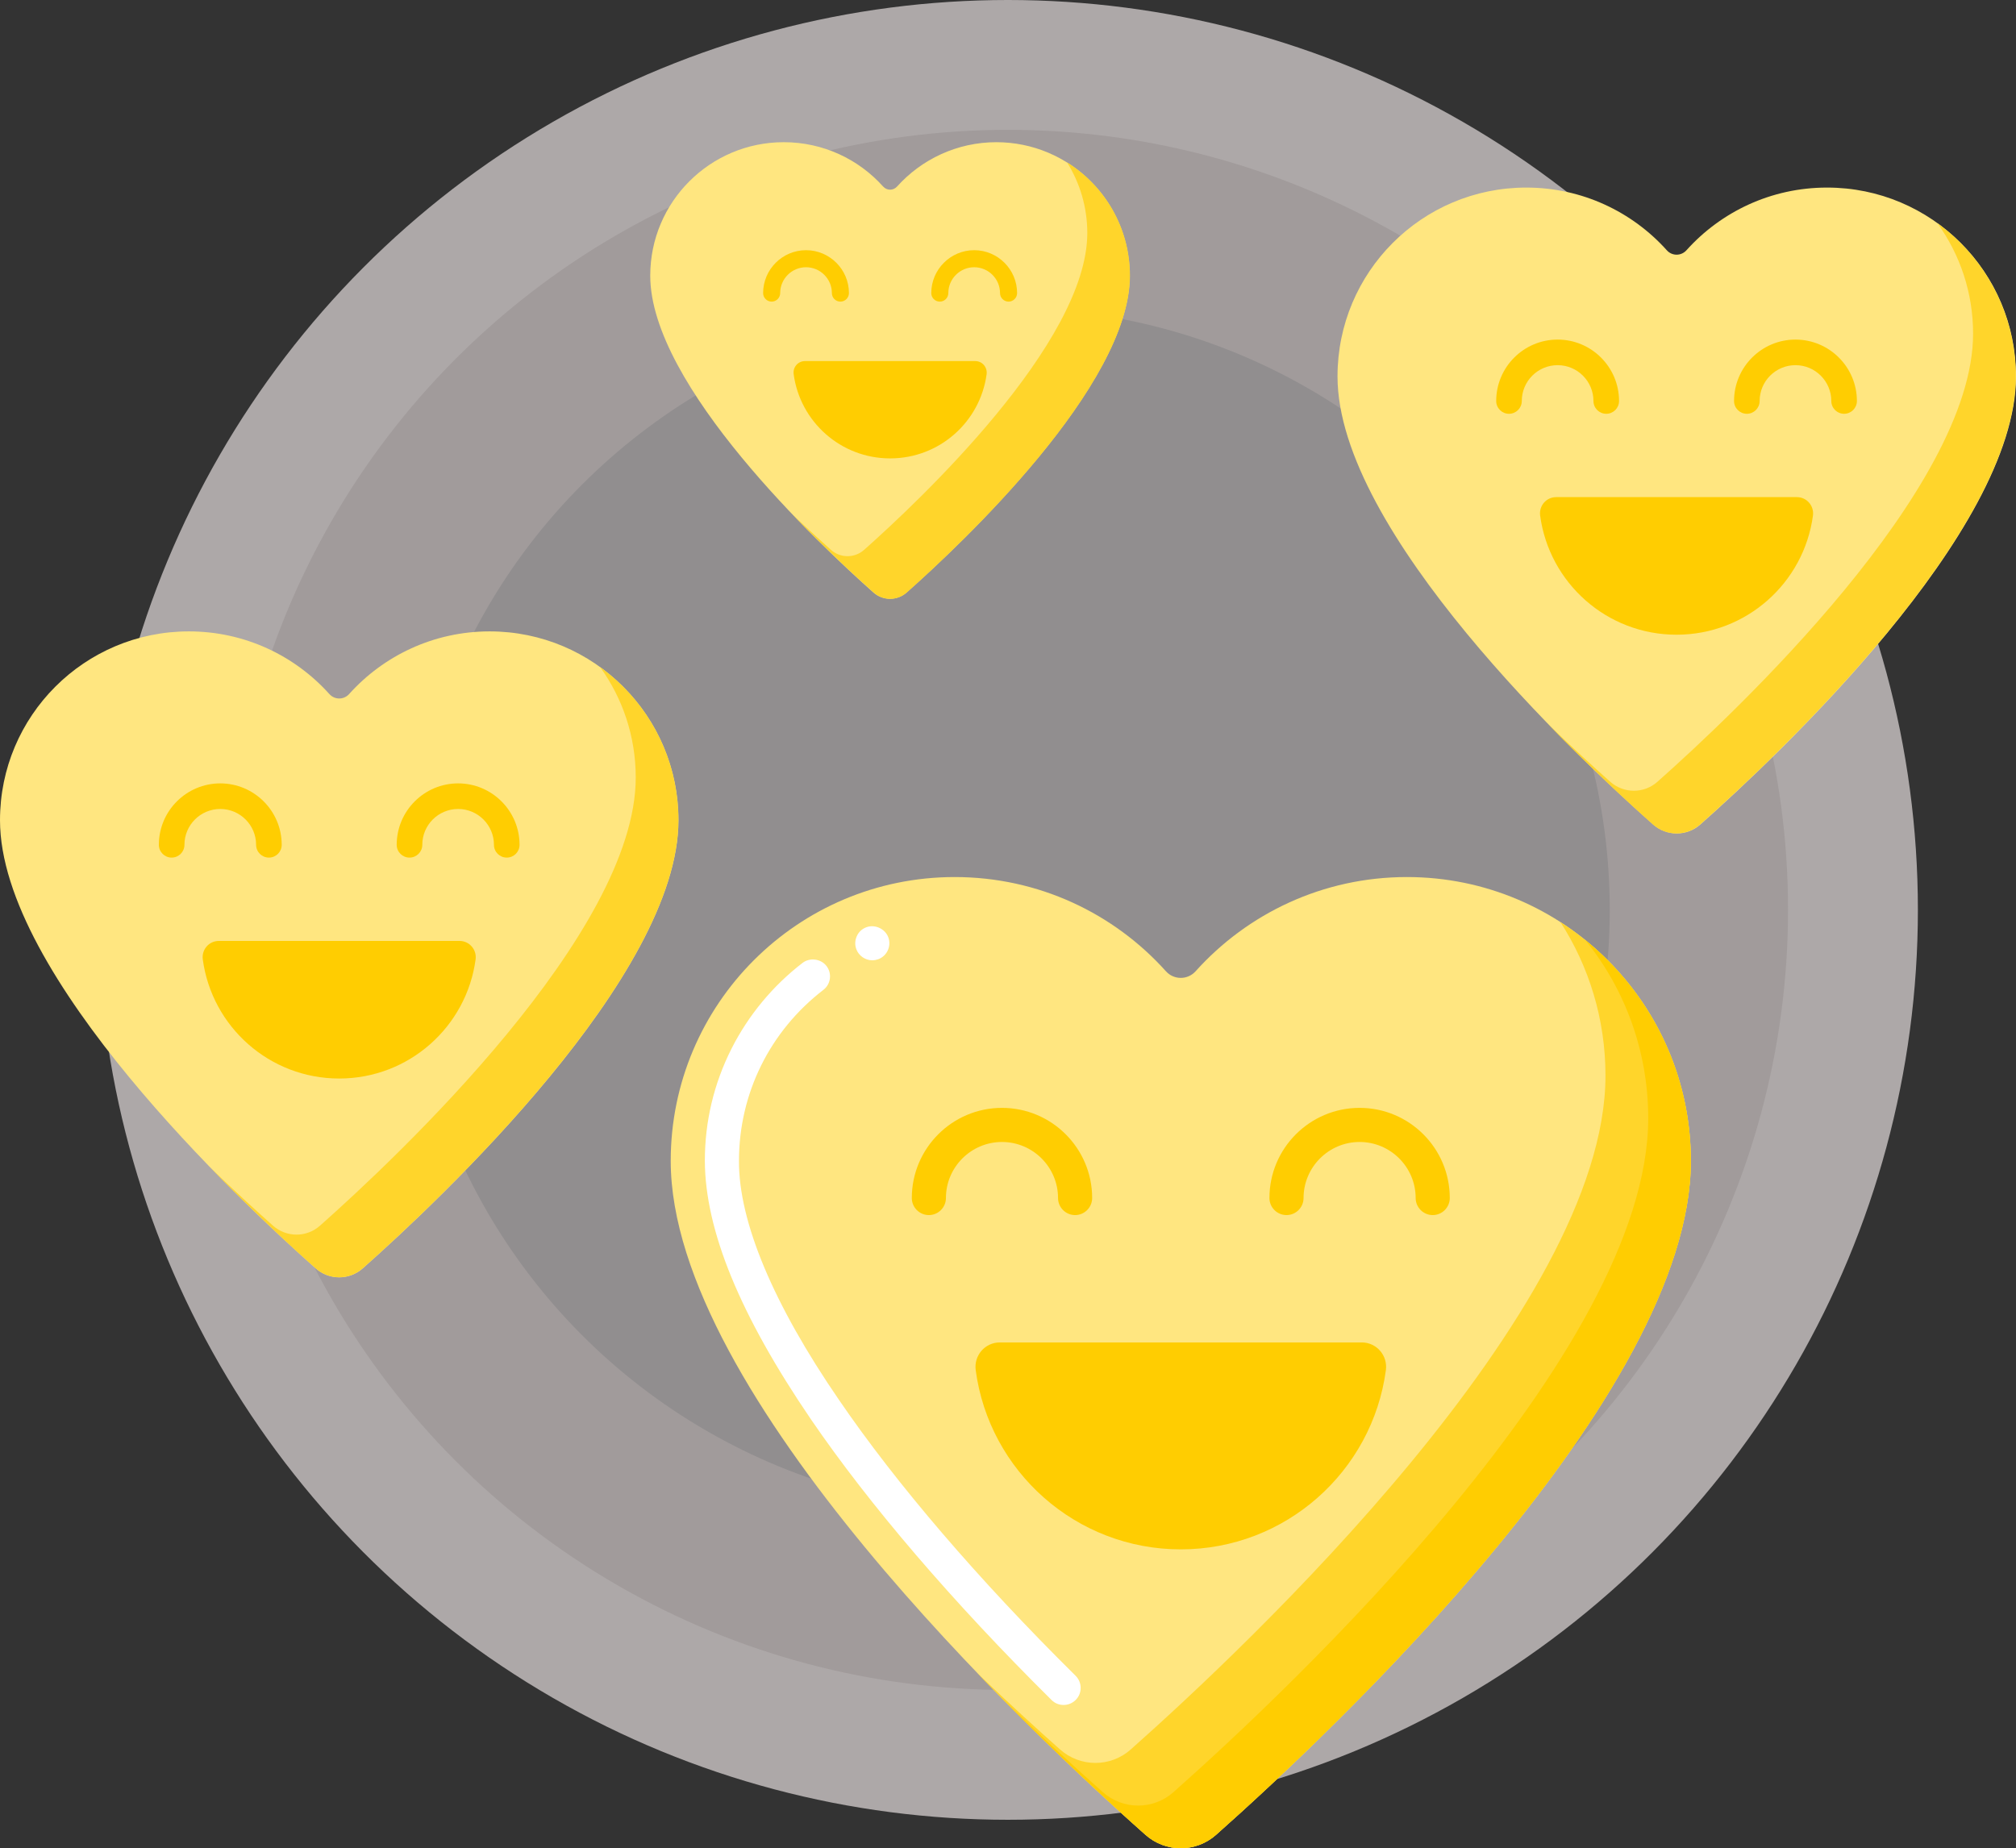 <svg xmlns="http://www.w3.org/2000/svg" id="Layer_1" data-name="Layer 1" viewBox="0 0 236.31 216.68"><rect x="0" y="0" width="236.31" height="216.68" fill="#333333" stroke="none"/><g><circle cx="118.14" cy="106.67" r="106.67" style="fill: #ada8a8; stroke-width: 0px;"></circle><circle cx="118.14" cy="106.67" r="91.45" style="fill: #a19b9b; stroke-width: 0px;"></circle><circle cx="118.14" cy="106.67" r="70.55" style="fill: #918e8f; stroke-width: 0px;"></circle></g><g><g><path d="M164.91,102.82c-9.84,0-18.68,4.27-24.77,11.05-.93,1.03-2.54,1.03-3.47,0-6.09-6.79-14.93-11.05-24.77-11.05-18.38,0-33.28,14.9-33.28,33.28,0,27.41,42.11,66.98,55.65,79,2.36,2.1,5.92,2.1,8.28,0,13.54-12.02,55.65-51.59,55.65-79,0-18.38-14.9-33.28-33.28-33.28h0Z" style="fill: #ffe680; stroke-width: 0px;"></path><path d="M124.67,199.88c-.53,0-1.03-.2-1.41-.58-11.58-11.47-21.33-22.85-28.2-32.9-8.34-12.24-12.4-22.15-12.44-30.3,0-4.62,1.05-9.04,3.12-13.15,1.97-3.91,4.85-7.39,8.34-10.07.85-.65,2.15-.48,2.8.37.67.87.51,2.13-.37,2.8-6.28,4.84-9.89,12.15-9.89,20.05-.04,7.11,4.02,16.8,11.74,28.04,6.73,9.85,16.31,21.03,27.72,32.32.38.38.59.88.59,1.42s-.2,1.03-.58,1.41-.88.59-1.42.59h0ZM102.25,112.58c-.82,0-1.58-.52-1.87-1.29-.19-.5-.17-1.04.05-1.53.21-.49.61-.86,1.11-1.05,1-.38,2.2.16,2.58,1.16.39,1.03-.13,2.19-1.16,2.58-.23.08-.47.13-.71.13h0Z" style="fill: #fff; stroke-width: 0px;"></path><path d="M182.91,108.1c3.34,5.19,5.28,11.37,5.28,18,0,27.42-42.11,66.98-55.65,79-2.36,2.1-5.92,2.1-8.28,0-2.46-2.18-5.87-5.28-9.8-9.05,8,8.35,15.4,15.15,19.8,19.05,2.36,2.1,5.92,2.1,8.28,0,13.54-12.02,55.65-51.58,55.65-79,0-11.75-6.09-22.08-15.28-28h0Z" style="fill: #ffd52b; stroke-width: 0px;"></path><path d="M185.82,110.2c4.62,5.71,7.38,12.99,7.38,20.9,0,27.41-42.11,66.98-55.65,79-2.36,2.1-5.92,2.1-8.28,0-2.99-2.65-7.37-6.64-12.38-11.55,7.05,7.2,13.43,13.05,17.38,16.55,2.36,2.1,5.92,2.1,8.28,0,13.54-12.02,55.65-51.59,55.65-79,0-10.46-4.83-19.8-12.38-25.9Z" style="fill: #ffcd01; stroke-width: 0px;"></path><g><path d="M159.63,157.38c1.73,0,3.05,1.54,2.82,3.25-1.59,11.86-11.75,21.01-24.04,21.01s-22.46-9.15-24.04-21.01c-.23-1.72,1.09-3.25,2.82-3.25h42.45-.01Z" style="fill: #ffcd01; stroke-width: 0px;"></path><g><path d="M126.02,142.45c-1.1,0-2-.9-2-2,0-3.62-2.95-6.57-6.57-6.57s-6.57,2.95-6.57,6.57c0,1.1-.9,2-2,2s-2-.9-2-2c0-5.83,4.74-10.57,10.57-10.57s10.57,4.74,10.57,10.57c0,1.1-.9,2-2,2h0Z" style="fill: #ffcd01; stroke-width: 0px;"></path><path d="M167.94,142.45c-1.1,0-2-.9-2-2,0-3.62-2.95-6.57-6.57-6.57s-6.57,2.95-6.57,6.57c0,1.1-.9,2-2,2s-2-.9-2-2c0-5.83,4.74-10.57,10.57-10.57s10.57,4.74,10.57,10.57c0,1.1-.9,2-2,2h0Z" style="fill: #ffcd01; stroke-width: 0px;"></path></g></g></g><g><g><path d="M214.15,21.99c-6.54,0-12.42,2.84-16.47,7.35-.62.69-1.69.69-2.3,0-4.05-4.51-9.93-7.35-16.47-7.35-12.23,0-22.13,9.91-22.13,22.14,0,18.23,28,44.55,37.01,52.54,1.57,1.39,3.93,1.39,5.51,0,9.01-7.99,37.01-34.31,37.01-52.54,0-12.23-9.91-22.14-22.14-22.14h-.02Z" style="fill: #ffe680; stroke-width: 0px;"></path><path d="M227.1,26.17c2.63,3.64,4.18,8.12,4.18,12.95,0,18.23-28,44.55-37.01,52.54-1.57,1.39-3.93,1.39-5.51,0-1.81-1.61-4.4-3.96-7.37-6.84,5.01,5.17,9.59,9.38,12.37,11.84,1.57,1.39,3.93,1.39,5.51,0,9.01-7.99,37.01-34.31,37.01-52.54,0-7.39-3.62-13.93-9.18-17.95h0Z" style="fill: #ffd52b; stroke-width: 0px;"></path><g><path d="M210.63,58.28c1.15,0,2.03,1.02,1.88,2.16-1.06,7.89-7.81,13.97-15.99,13.97s-14.93-6.08-15.99-13.97c-.15-1.14.72-2.16,1.88-2.16h28.23,0Z" style="fill: #ffcd01; stroke-width: 0px;"></path><g><path d="M188.28,48.51c-.83,0-1.5-.67-1.5-1.5,0-2.31-1.88-4.2-4.2-4.2s-4.2,1.88-4.2,4.2c0,.83-.67,1.5-1.5,1.5s-1.5-.67-1.5-1.5c0-3.97,3.23-7.2,7.2-7.2s7.2,3.23,7.2,7.2c0,.83-.67,1.5-1.5,1.5Z" style="fill: #ffcd01; stroke-width: 0px;"></path><path d="M216.16,48.51c-.83,0-1.5-.67-1.5-1.5,0-2.31-1.88-4.2-4.2-4.2s-4.2,1.88-4.2,4.2c0,.83-.67,1.5-1.5,1.5s-1.5-.67-1.5-1.5c0-3.97,3.23-7.2,7.2-7.2s7.2,3.23,7.2,7.2c0,.83-.67,1.5-1.5,1.5Z" style="fill: #ffcd01; stroke-width: 0px;"></path></g></g></g><g><path d="M57.39,74.02c-6.54,0-12.42,2.84-16.47,7.35-.62.69-1.69.69-2.31,0-4.05-4.51-9.93-7.35-16.47-7.35-12.23,0-22.14,9.91-22.14,22.14,0,18.23,28,44.55,37.01,52.54,1.57,1.4,3.93,1.4,5.51,0,9.01-7.99,37.01-34.31,37.01-52.54,0-12.23-9.91-22.14-22.14-22.14Z" style="fill: #ffe680; stroke-width: 0px;"></path><path d="M70.34,78.2c2.63,3.64,4.18,8.12,4.18,12.95,0,18.23-28,44.55-37.01,52.54-1.57,1.4-3.93,1.4-5.51,0-1.81-1.61-4.4-3.96-7.37-6.84,5.01,5.17,9.59,9.38,12.37,11.84,1.57,1.4,3.93,1.4,5.51,0,9.01-7.99,37.01-34.31,37.01-52.54,0-7.39-3.62-13.93-9.18-17.95Z" style="fill: #ffd52b; stroke-width: 0px;"></path><g><path d="M53.87,110.31c1.15,0,2.03,1.02,1.88,2.16-1.06,7.89-7.81,13.97-15.99,13.97s-14.93-6.08-15.99-13.97c-.15-1.14.72-2.16,1.88-2.16h28.23-.01Z" style="fill: #ffcd01; stroke-width: 0px;"></path><g><path d="M31.52,100.54c-.83,0-1.5-.67-1.5-1.5,0-2.31-1.88-4.2-4.2-4.2s-4.2,1.88-4.2,4.2c0,.83-.67,1.5-1.5,1.5s-1.5-.67-1.5-1.5c0-3.97,3.23-7.2,7.2-7.2s7.2,3.23,7.2,7.2c0,.83-.67,1.5-1.5,1.5Z" style="fill: #ffcd01; stroke-width: 0px;"></path><path d="M59.4,100.54c-.83,0-1.5-.67-1.5-1.5,0-2.31-1.88-4.2-4.2-4.2s-4.2,1.88-4.2,4.2c0,.83-.67,1.5-1.5,1.5s-1.5-.67-1.5-1.5c0-3.97,3.23-7.2,7.2-7.2s7.2,3.23,7.2,7.2c0,.83-.67,1.5-1.5,1.5Z" style="fill: #ffcd01; stroke-width: 0px;"></path></g></g></g></g><g><path d="M116.8,16.67c-4.62,0-8.78,2.01-11.65,5.2-.44.49-1.19.49-1.63,0-2.86-3.19-7.02-5.2-11.65-5.2-8.64,0-15.65,7.01-15.65,15.65,0,12.89,19.8,31.49,26.16,37.14,1.11.99,2.78.99,3.89,0,6.37-5.65,26.16-24.25,26.16-37.14,0-8.64-7.01-15.65-15.65-15.65h.02Z" style="fill: #ffe680; stroke-width: 0px;"></path><path d="M125.08,19.04c1.5,2.4,2.37,5.24,2.37,8.28,0,12.89-19.8,31.49-26.16,37.14-1.11.99-2.78.99-3.89,0-1.12-1-2.67-2.4-4.45-4.11,3.81,3.99,7.36,7.25,9.45,9.11,1.11.99,2.78.99,3.89,0,6.37-5.65,26.16-24.25,26.16-37.14,0-5.6-2.94-10.52-7.37-13.28Z" style="fill: #ffd52b; stroke-width: 0px;"></path><g><path d="M114.32,42.33c.81,0,1.43.72,1.33,1.53-.75,5.58-5.52,9.88-11.31,9.88s-10.56-4.3-11.31-9.88c-.11-.81.51-1.53,1.33-1.53,0,0,19.96,0,19.96,0Z" style="fill: #ffcd01; stroke-width: 0px;"></path><g><path d="M98.51,35.36c-.55,0-1-.45-1-1,0-1.67-1.36-3.03-3.03-3.03s-3.03,1.36-3.03,3.03c0,.55-.45,1-1,1s-1-.45-1-1c0-2.77,2.26-5.03,5.03-5.03s5.03,2.26,5.03,5.03c0,.55-.45,1-1,1Z" style="fill: #ffcd01; stroke-width: 0px;"></path><path d="M118.22,35.36c-.55,0-1-.45-1-1,0-1.67-1.36-3.03-3.03-3.03s-3.03,1.36-3.03,3.03c0,.55-.45,1-1,1s-1-.45-1-1c0-2.77,2.26-5.03,5.03-5.03s5.03,2.26,5.03,5.03c0,.55-.45,1-1,1Z" style="fill: #ffcd01; stroke-width: 0px;"></path></g></g></g></g></svg>